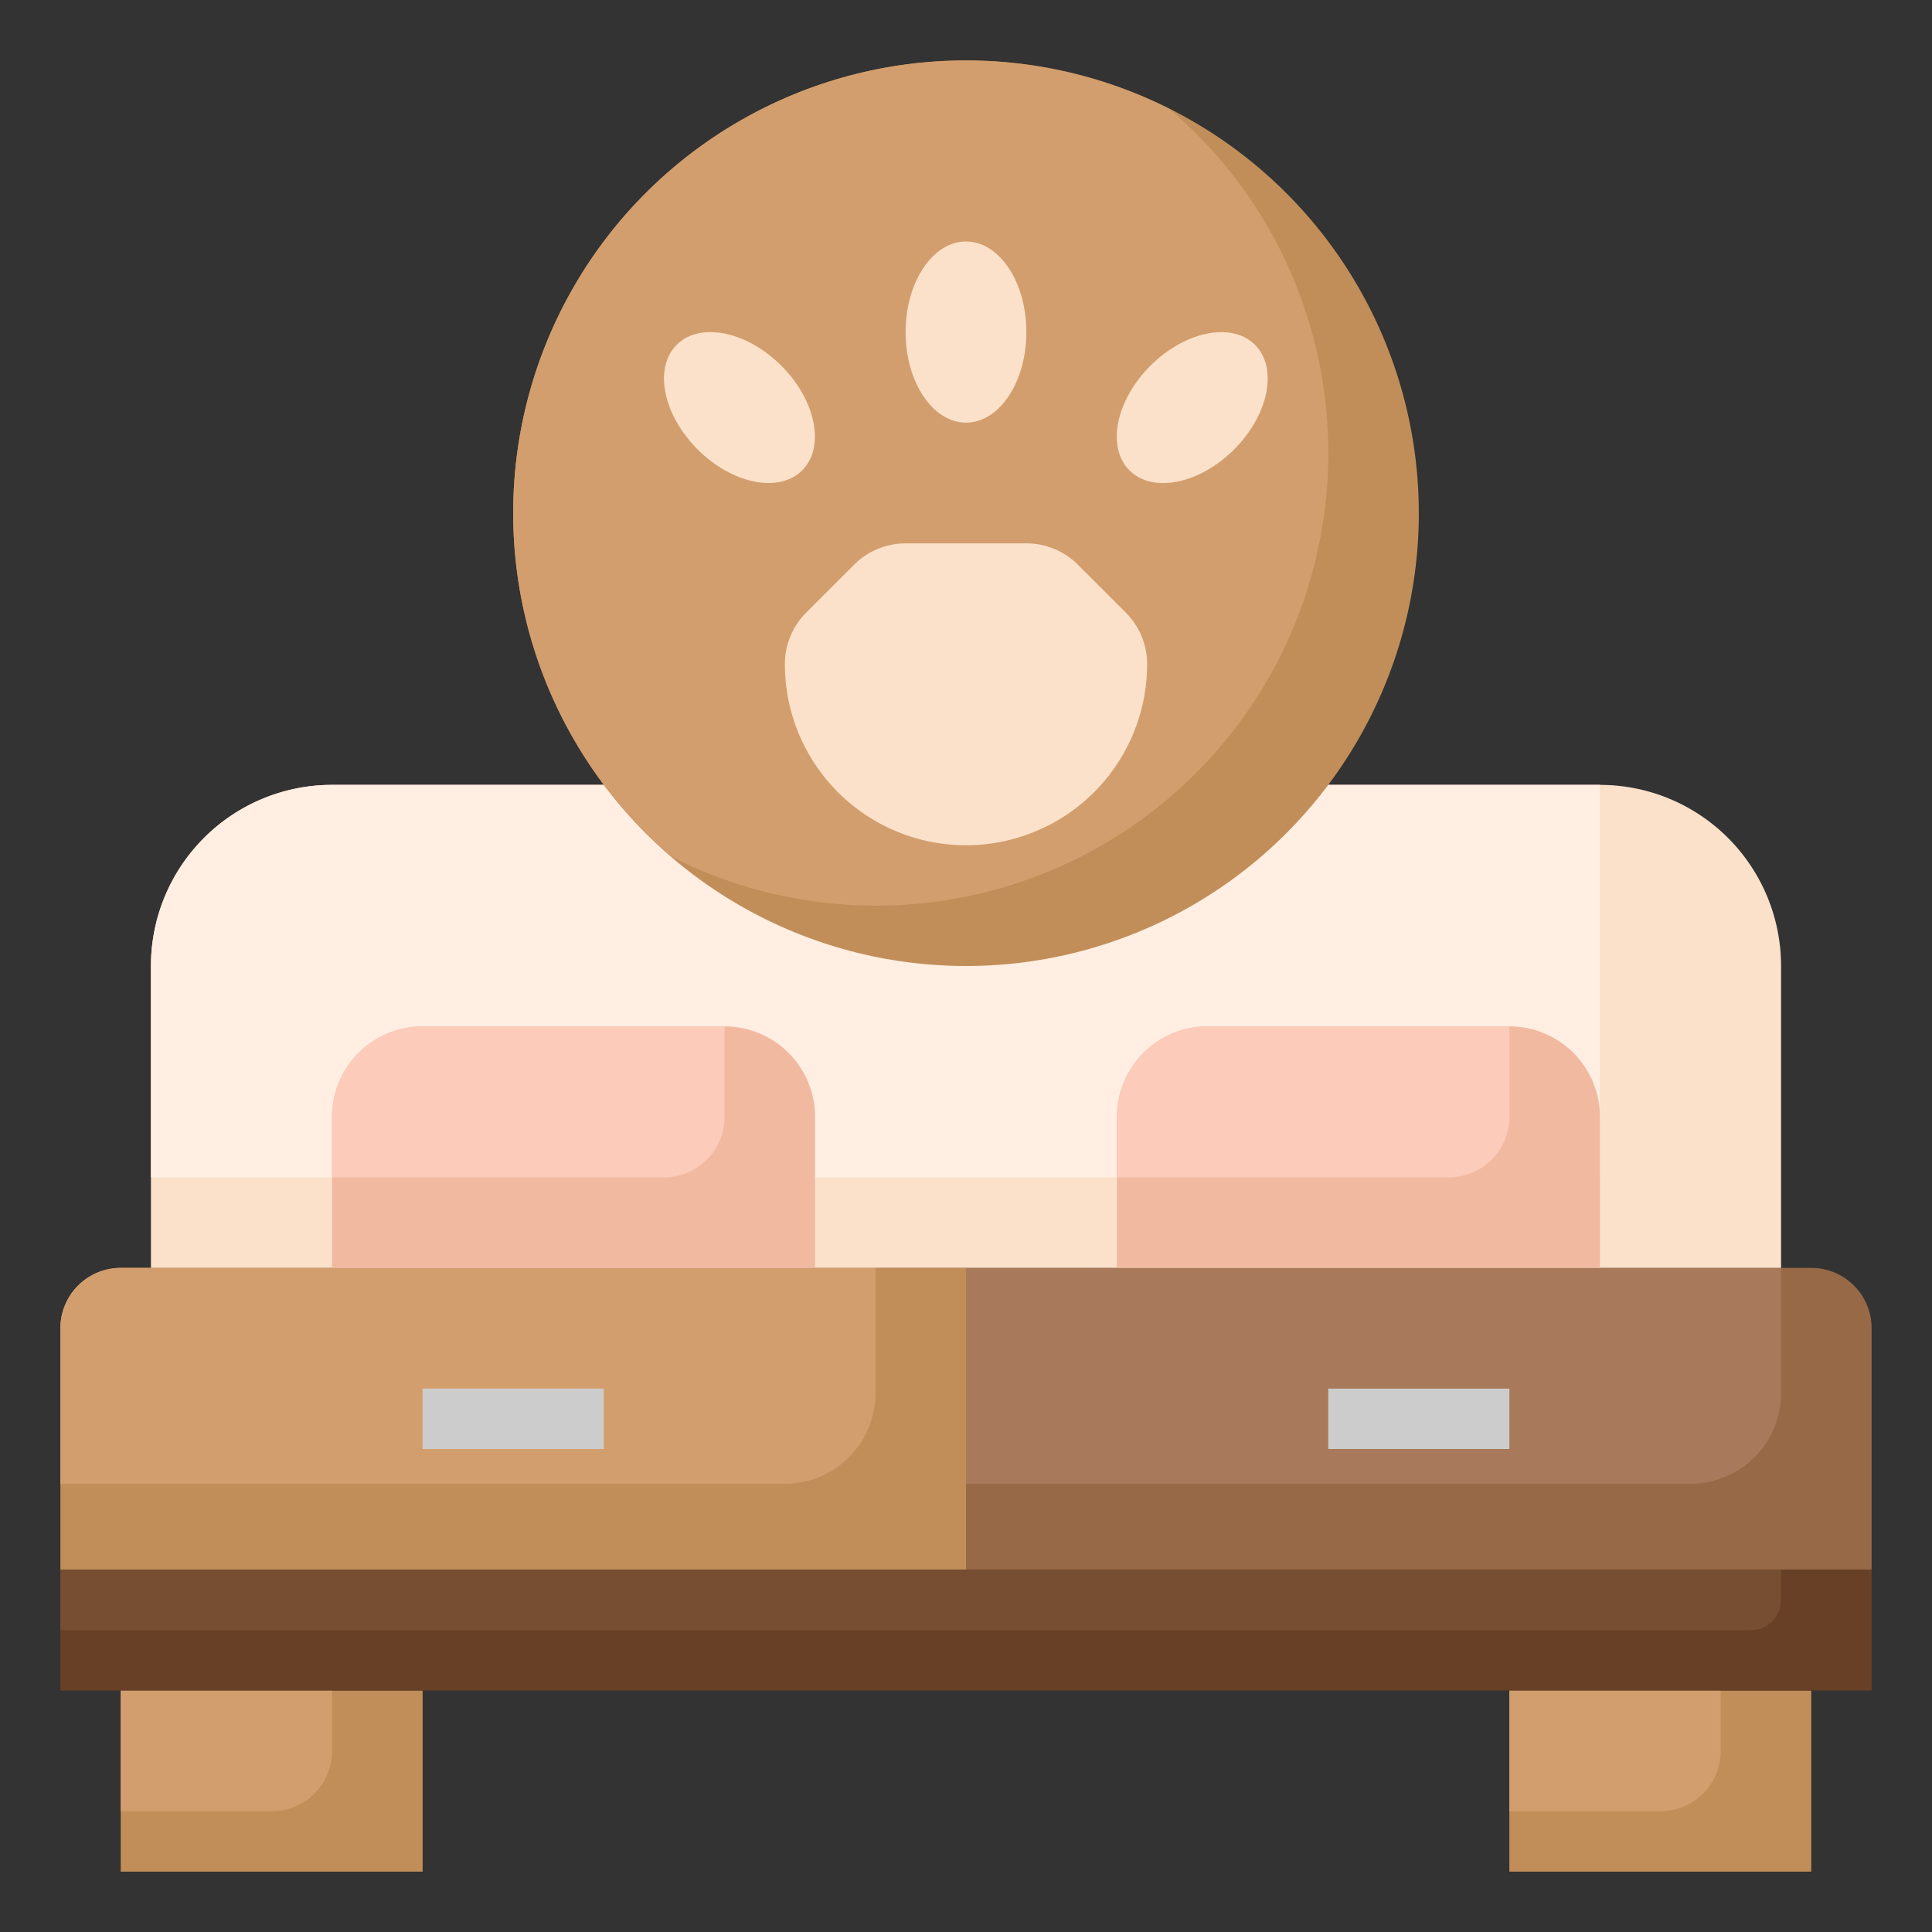 <svg data-name="Layer 3" xmlns="http://www.w3.org/2000/svg" width="512" viewBox="0 0 64 64" height="512" id="Layer_3"><rect x="0" y="0" width="64" height="64" fill="#333333" stroke="none"/><path fill="#c18e59" d="m32 52h-30v-8a2 2 0 0 1 2-2h28z"></path><path fill="#d39e6e" d="m2 49.152h24a3 3 0 0 0 3-3v-4.152h-25a2 2 0 0 0 -2 2z"></path><path fill="#976947" d="m32 42h28a2 2 0 0 1 2 2v8h-30z"></path><path fill="#a8795a" d="m32 49.152h24a3 3 0 0 0 3-3v-4.152h-27z"></path><path fill="#fbe1ca" d="m5 42v-10a6 6 0 0 1 6-6h42a6 6 0 0 1 6 6v10z"></path><path fill="#ffeee1" d="m53 39v-13h-42a6 6 0 0 0 -6 6v7z"></path><path fill="#c18e59" d="m4 56v6h10v-6"></path><path fill="#c18e59" d="m50 56v6h10v-6"></path><path fill="#d39e6e" d="m57 58v-2h-7v4h5a2 2 0 0 0 2-2z"></path><path fill="#d39e6e" d="m11 58v-2h-7v4h5a2 2 0 0 0 2-2z"></path><path fill="#674025" d="m2 52h60v4h-60z"></path><path fill="#774e32" d="m59 53v-1h-57v2h56a1 1 0 0 0 1-1z"></path><path fill="#ccc" d="m14 46h6v2h-6z"></path><path fill="#ccc" d="m44 46h6v2h-6z"></path><path fill="#f2b9a1" d="m11 42v-5a3 3 0 0 1 3-3h10a3 3 0 0 1 3 3v5"></path><path fill="#f2b9a1" d="m37 42v-5a3 3 0 0 1 3-3h10a3 3 0 0 1 3 3v5"></path><circle r="15" fill="#c18e59" cy="17" cx="32"></circle><path fill="#d39e6e" d="m44 15a14.957 14.957 0 0 0 -5.243-11.379 14.987 14.987 0 0 0 -16.514 24.758 14.979 14.979 0 0 0 21.757-13.379z"></path><g fill="#fbe1ca"><path d="m38 22a2.414 2.414 0 0 0 -.707-1.707l-1.586-1.586a2.414 2.414 0 0 0 -1.707-.707h-4a2.414 2.414 0 0 0 -1.707.707l-1.586 1.586a2.414 2.414 0 0 0 -.707 1.707 6 6 0 0 0 6 6 6 6 0 0 0 6-6z"></path><ellipse ry="3" rx="2" cy="11" cx="32"></ellipse><ellipse transform="matrix(.707 -.707 .707 .707 2.023 31.885)" ry="1.961" rx="2.941" cy="13.5" cx="39.5"></ellipse><ellipse transform="matrix(.707 -.707 .707 .707 -2.37 21.278)" ry="2.941" rx="1.961" cy="13.5" cx="24.5"></ellipse></g><path fill="#fccbb9" d="m50 37v-3h-10a3 3 0 0 0 -3 3v2h11a2 2 0 0 0 2-2z"></path><path fill="#fccbb9" d="m24 37v-3h-10a3 3 0 0 0 -3 3v2h11a2 2 0 0 0 2-2z"></path></svg>